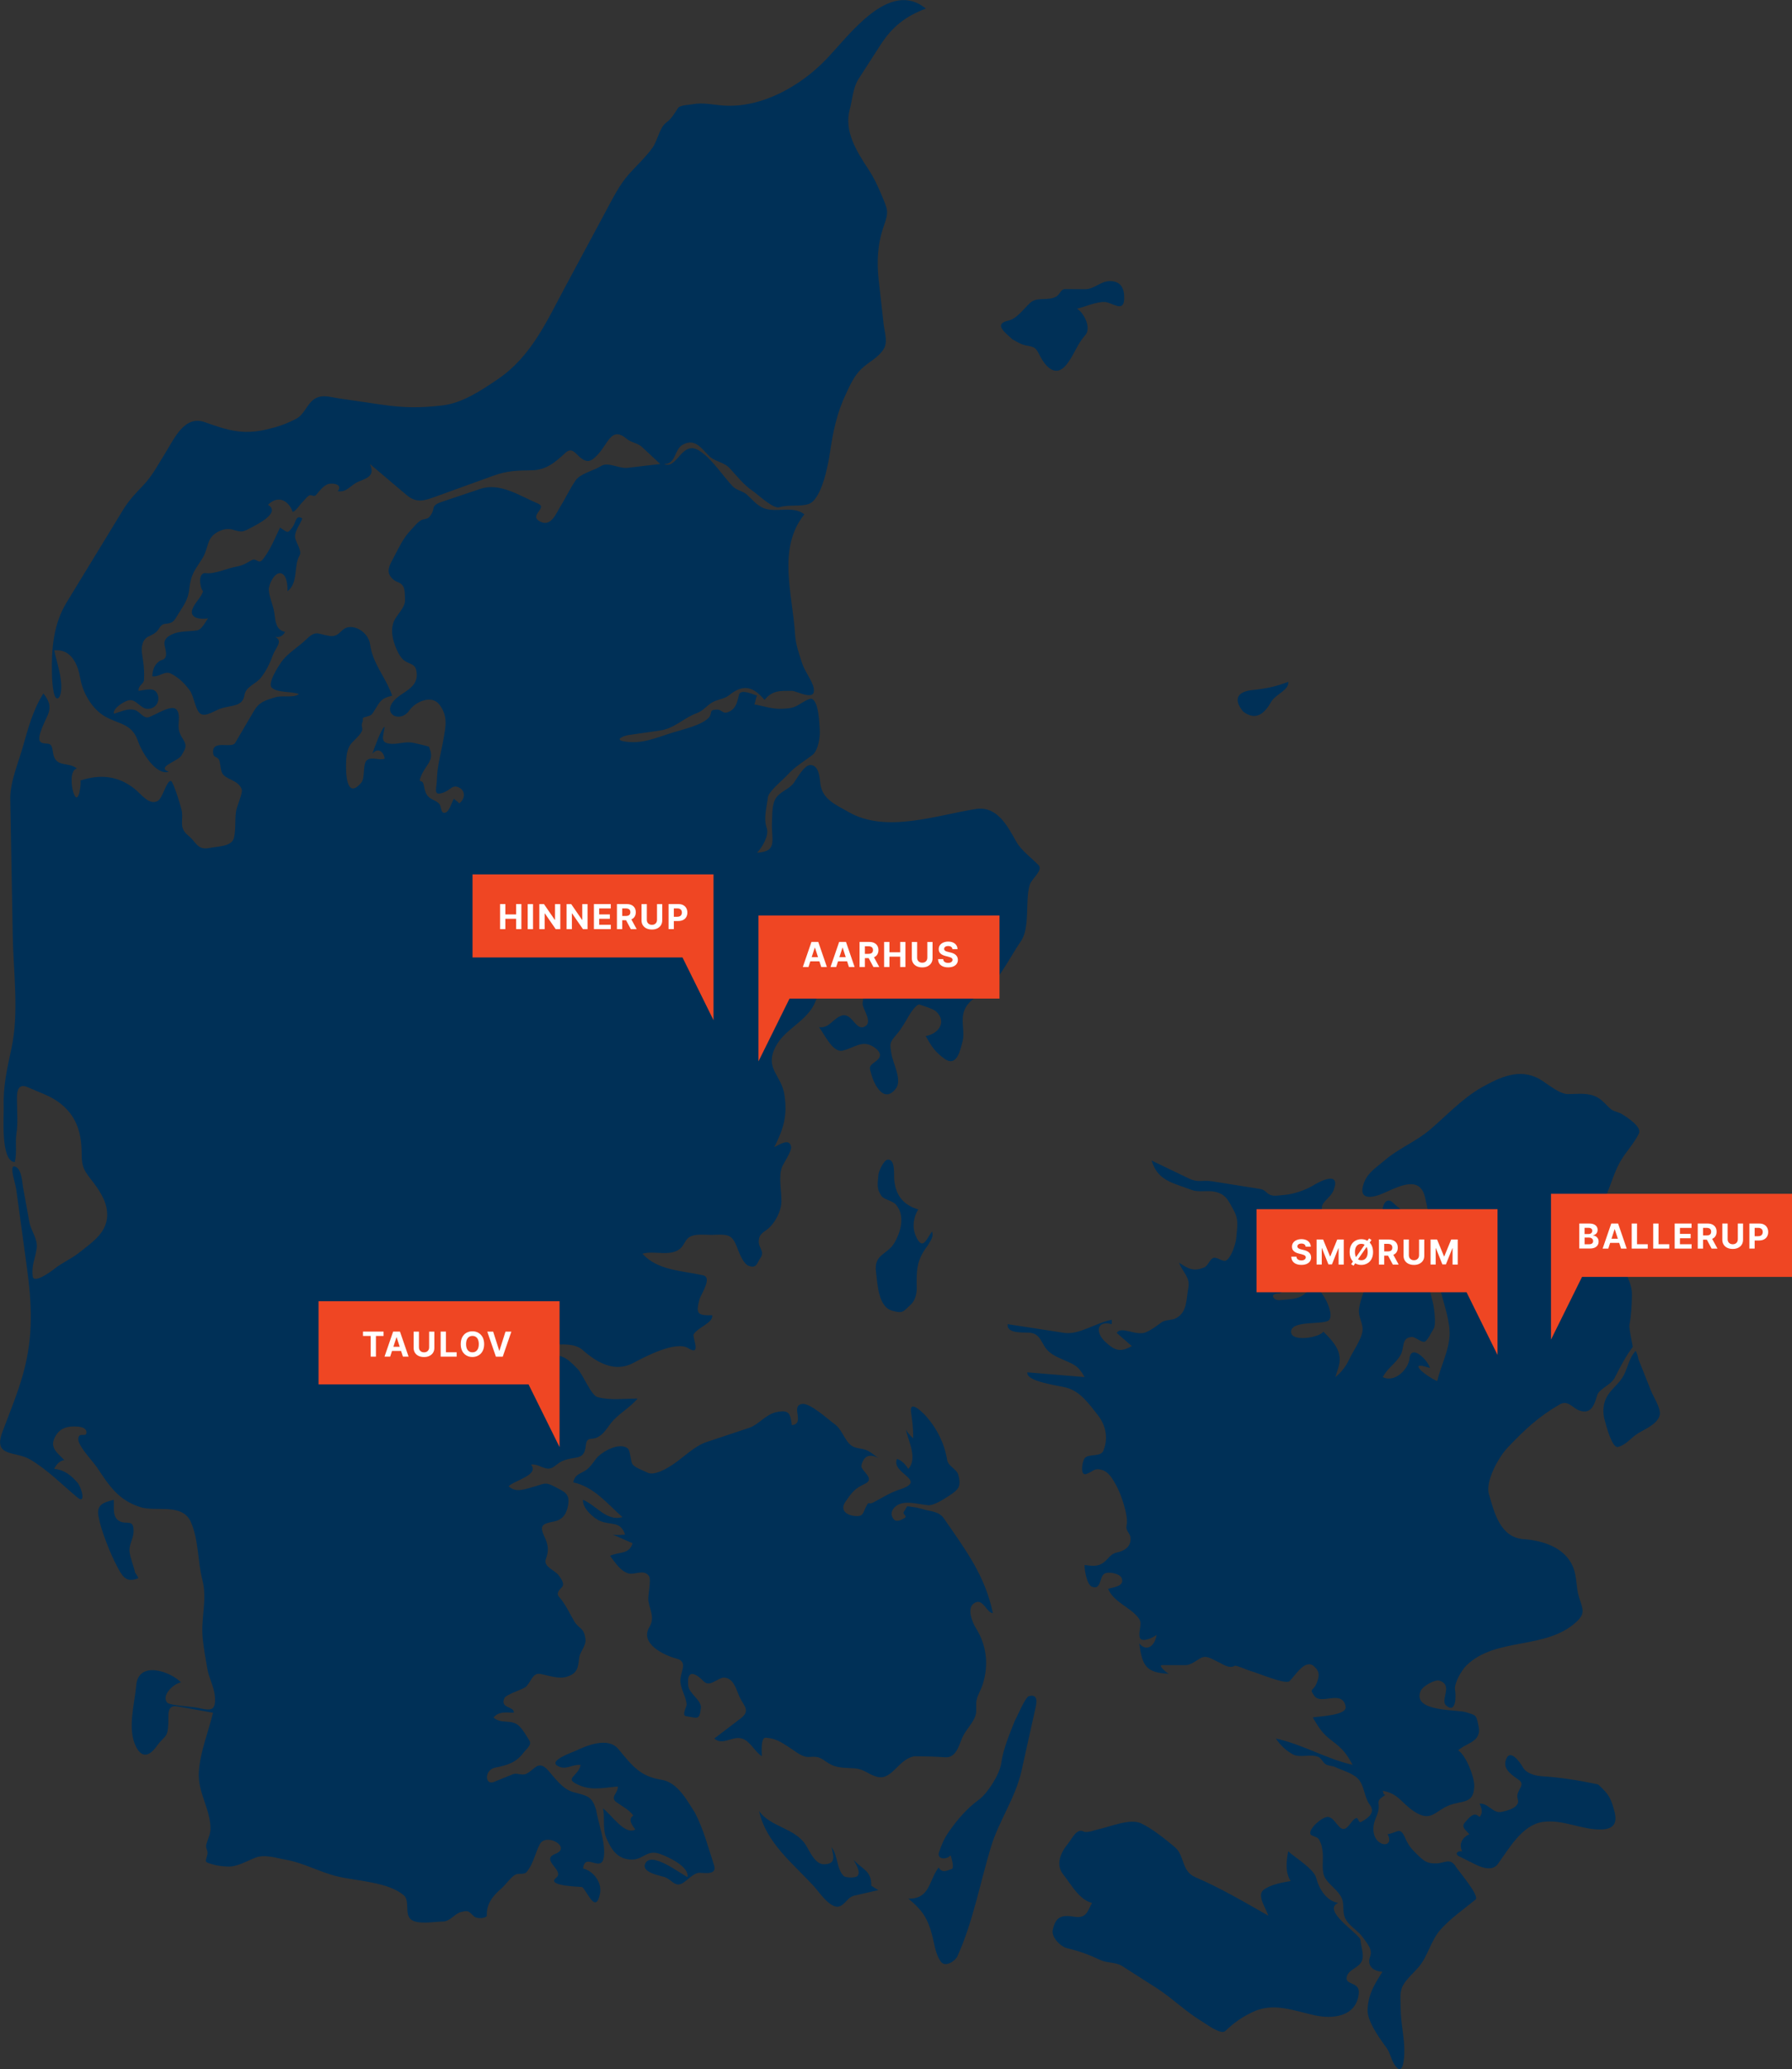 <?xml version="1.0" encoding="UTF-8"?>
<svg id="Layer_2" data-name="Layer 2" xmlns="http://www.w3.org/2000/svg" viewBox="0 0 459.15 530.09">
  <rect x="0" y="0" width="459.15" height="530.09" fill="#333333" stroke="none"/>
  <defs>
    <style>
      .cls-1 {
        fill: #ef4623;
      }

      .cls-2 {
        fill: #fff;
      }

      .cls-3 {
        fill: #003057;
        fill-rule: evenodd;
      }
    </style>
  </defs>
  <g id="Layer_1-2" data-name="Layer 1">
    <path class="cls-3" d="M348.58,496.86c-.96-1.93-9.89-7.46-5.71-9.38-3.03-.44-4.96-3.69-5.62-6.37-.57-2.3-5.4-5.21-7.18-6.83-.49,2.49-.83,5.38.64,7.62-2.12.31-5.49.99-7.04,2.33-1.66,1.43.75,4.73,1.32,6.54-6.19-3.51-12.3-7.12-18.75-9.88-3.61-1.55-2.64-5.56-5.26-7.72-2.49-2.06-5.66-4.67-8.57-6.04-2.89-1.37-7.99.88-11.01,1.51-.98.2-2.85,1.02-3.8.55-1.76-.88-2.87,1.82-4,3.18-1.82,2.2-3.2,5.29-1.19,7.81,1.99,2.49,4.05,6.47,7.38,7.32-1.24,2.44-1.54,4.02-4.64,3.52-3.27-.53-4.68.1-5.41,3.39-.41,1.87,2,4.28,3.64,4.67,3.16.76,5.65,1.67,8.58,3.05,1.71.8,3.97.51,5.54,1.52,2.91,1.86,5.82,3.72,8.72,5.58,4.21,2.69,7.61,6.17,11.96,8.76.81.48,4.62,3.38,5.76,2.32,2.41-2.24,4.15-3.5,7.11-4.9,5.28-2.49,10.43-.3,15.8.88,4.66,1.02,10.68.38,11.31-5.6.35-3.27-4.08-1.91-2.96-4.64.8-1.93,3.98-2.04,3.98-4.91,0-1.35-.5-2.89-.63-4.28h0ZM223.24,483.08c.06-3.86-2.16-4.04-4.5-6.59.44.99,1.85,2.95.99,4.07-.47.62-3.1.47-3.51.08-1.92-1.82-1.46-5.22-3.19-7.46.57,2.39,1.23,4.38-1.91,4.41-2.29.02-3.62-3.27-4.63-4.89-2.76-4.43-9.09-4.6-11.99-8.73,1.78,8.12,8.64,13.36,14.08,19.31,1.19,1.3,4.35,6.07,6.64,5.05,1.56-.7,1.96-2.31,3.71-2.71,2.05-.47,4.1-.94,6.15-1.41-.69-.29-1.2-.8-1.85-1.11h0ZM409.48,457.14c-4.95-1.04-9.5-1.79-14.54-2.11-1.64-.1-3.87-.74-4.7-2.21-.63-1.13-3.44-5.34-4.47-1.75-.66,2.31,1.85,3.81,3.4,4.92,1.94,1.39-1,2.72-.28,4.9.67,2.06-2.37,2.94-4.24,3.3-2.12.41-3.37-2.33-5.57-2.12.57,1.13.95,2.41,0,3.42-1.44-1.59-2.76.29-3.72,1.38-1.05,1.19.13,1.87,1.13,3.02-1.8.81-2.78,2.5-1.86,4.4-1.2-.24-1.98.67-.79,1.26,1.44.72,2.88,1.43,4.32,2.15,1.66.82,4.27,1.67,5.61-.16,2.78-3.79,6.19-10.02,11.47-10.78,5.3-.77,9.96,2.09,15.18,1.91,3.09-.11,4.02-1.7,3.24-4.6-.95-3.55-1.47-4.44-4.17-6.91h0ZM177.99,464.28c-2-3.11-4.4-7.68-8.46-8.32-5.65-.9-7.53-3.64-11.12-7.91-2.65-3.15-8.04-.89-11.02.52-.74.35-6.87,2.44-4.55,3.81,2.13,1.25,3.62-.42,5.92-.24-.57,3.13-4.85,3.43.03,5.36,3.03,1.2,6.12.47,9.49.16.23,1.56-2.12,2.77-.33,4.04,1.45,1.03,3.28,1.94,4.32,3.42-1.47.94-.34,2.45.51,3.57-2.73,1.55-6.22-3.96-8.31-5.42.6,1.95-.19,5.09.88,7.58,1.25,2.92,2.77,5.35,6.2,5.54,3.37.18,4.03-2.7,7.6-1.43,2.07.74,7.54,3.28,7,5.92-1.72-.8-9.55-6.96-10.89-3.3-.78,2.13,3.78,2.9,4.99,3.28,1.79.56,2.66,2.71,4.62,1.59,1.26-.72,2.88-2.71,4.38-2.67,1.51.04,4.52.57,3.7-1.95-1.5-4.58-2.71-9.29-4.95-13.56h0ZM260.08,440.67c-1.45,3.73-2.99,7.16-3.56,11.12-.4,2.78-3.47,7.63-5.71,9.26-3,2.18-5.59,5.17-7.7,8.23-1.23,1.78-1.82,3.18-2.51,5.24-.63,1.87,1.99,1.99,2.97.77.18.7,1.04,3.26.26,3.53-1.4.47-2.37,1.09-3.34-.4-2.56,3.42-2.19,8.11-7.75,7.98,3.75,3.1,5.04,5.15,6.21,9.83.55,2.2.79,4.49,2.13,6.33,1.09,1.5,3.65-.14,4.21-1.36,3.97-8.68,5.84-18.85,8.6-27.99,2.06-6.81,6.3-12.57,7.86-19.61,1.21-5.43,2.41-10.87,3.62-16.3.25-1.12.64-3.34-1.68-2.8-1.02.24-2.99,5.16-3.59,6.19h0ZM34.63,402.94c-.37-1.73-1.17-3.55-1.42-5.26-.28-1.96,1-3.43,1.02-5.34.05-3.37-1.81-1.65-3.61-2.64-1.9-1.05-1.34-3.4-1.48-5.47-2.36.63-4.45,1.09-3.92,4.08.43,2.48,1.19,4.56,2.08,6.92.88,2.34,1.82,4.42,3,6.63,1.41,2.65,2.5,3.51,5.17,2.43-.26-.42-.48-1.01-.84-1.35h0ZM234.63,449.94c2.54,0,5.01.06,7.54.25,2.76.21,3.52-2.98,4.33-4.91.89-2.12,2.82-3.77,3.47-5.9.36-1.18-.02-2.61.25-3.85.3-1.38,1.11-2.59,1.54-3.93,1.64-5.09,1.04-10.14-1.75-14.57-.83-1.32-2.28-4.8-.63-6.15,2.41-1.95,3.36,2.36,5.01,2.38-1.98-9.64-7-16.21-12.5-24.21-1.16-1.68-2.82-1.78-4.67-2.22-1.01-.24-2.08-.62-3.12-.73-2.29-.26-1.3-.62-2.53,1.22-.41.62,1.07,1.03.18,1.58-.73.45-2.04,1.16-2.75.31-1.48-1.79.26-3.67,2.14-4.09,1.99-.45,4.62.3,6.64.49,1.5.14,4.15-1.61,5.45-2.46,2.47-1.61,3.07-2.39,2.32-5.28-.41-1.57-2.6-2.16-2.88-3.9-.66-4.06-2.51-7.89-5.3-11.06-.74-.84-4.47-4.66-3.93-1.05.34,2.27.57,4.31.54,6.6-.74-.65-1.41-1.38-1.88-2.24.66,3.05,3.06,7.44.63,10.08-.73-1.1-1.6-2.14-2.91-2.55-1.62,3.82,8.16,5.44.65,7.85-2.37.76-4.56,2.19-6.76,3.33-1.31.68-.92-.71-1.89,1.22-.59,1.17-.64,2.18-1.97,2.25-2.25.11-4.98-1.15-3.22-3.69,1.86-2.68,2.41-3.37,5.04-4.62,2.77-1.31-1.26-3.38-.97-4.65.54-2.39,2.09-3.2,4.39-1.87-1.01-.71-2.04-1.68-3.2-2.11-1.2-.45-2.69-.35-3.72-1.11-1.88-1.38-2.35-4.16-4.42-5.59-1.42-.99-6.19-5.43-8.26-5.09-3.08.51.93,5-2.6,5.44-.39-2.98-.67-4.03-3.93-3.35-2.87.6-4.46,3.18-7.1,4.06-3.65,1.22-7.3,2.43-10.95,3.65-2.87.96-5.76,3.83-8.25,5.54-1.63,1.12-5.06,3.19-6.82,2.23-.98-.53-3.44-1.29-3.9-2.34-.35-.78-.49-3.3-1.05-3.78-2.16-1.86-6.85.88-8.15,2.56-.92,1.19-1.63,2.38-2.92,3.15-1.46.87-2.53.98-2.95,2.92,5.32,1.17,8.58,5.33,12.61,8.92-4.12,1.08-6.44-2.81-10.1-4.46-.24,2.06,2.66,4.75,4.45,5.47,2.81,1.13,5.11-.09,6.33,3.45-1.08.07-2.09.21-3.15,0,1.69.74,3.38,1.48,5.06,2.22-.82,2.93-3.51,2.15-5.76,3.23,1.3,1.68,2.45,3.66,4.5,4.44,1.64.63,4.08-1.15,5.42.67.78,1.06-.35,4.97-.08,6.54.44,2.55,1.67,4.19.22,6.63-2.54,4.31,4.01,7.29,6.93,8.03,2.88.73,1.31,3.01,1.06,5.05-.3,2.44,1.44,4.43,1.57,6.79.03.45-1.35,2.73-.13,2.93,3.06.5,3.4,1.05,3.78-2.13.23-1.86-3.02-3.69-3.23-5.61-.46-4.21,1.6-3.59,3.99-1.16,1.59,1.62,3.65-1.12,5.3-.98,2.62.22,3.12,3.72,4.15,5.55,1.09,1.94,2.36,3.09-.03,4.91-2.25,1.71-4.49,3.43-6.74,5.14,2.16,1.94,4.6-.74,7.05,0,2.22.67,3.22,3.32,5.13,4.53.01-.73-.41-4.87,1.04-4.74,2.65.23,3.78,1.08,6.06,2.53,1.63,1.03,3.21,2.59,5.24,2.4,2.95-.28,3.12.82,5.47,2.01,1.78.9,4.14.77,6.06.92,2.42.19,3.6,1.72,5.84,2.2,3.81.82,5.44-4.98,9.71-5.33h0ZM419.79,348.2c-.09-.73-.36-1.48-.68-2.13-1.64,1.69-1.96,3.98-2.95,6.02-1.08,2.22-2.92,3.34-4.22,5.35-1.22,1.89-1.39,4.33-.76,6.47.29,1,1.84,7.24,3.43,6.78,2.15-.62,3.21-2.33,5.12-3.51,1.73-1.07,5.04-2.37,5.54-4.72.34-1.64-1.68-4.73-2.25-6.16-1.07-2.7-2.15-5.4-3.22-8.1h0ZM237.75,319.01c.66-1.22,1.57-2.15,1.05-3.53-1.48,2.05-2.41,5.11-4.16,1.14-.96-2.18-.63-4.8.63-6.78-3.8-1.15-5.75-3.57-6.15-7.54-.13-1.25.36-5.44-1.68-5.21-1.05.12-2.31,3.04-2.37,3.84-.17,2.29-.55,3.5.73,5.39.73,1.08,2.83,1.2,3.77,2.3,2.45,2.87,1.2,7.13-.5,9.92-1.76,2.89-5.22,2.8-4.62,7.27.39,2.91.5,8.95,4.12,9.96,2.76.76,2.71.39,4.83-1.59,1.03-.96,1.51-2.73,1.49-4.13-.08-4.78-.08-7.21,2.86-11.03h0ZM373,478.14c-1.53-2.27-2.81-.84-4.89-.77-2.54.08-3.24-.59-5.09-2.37-1.58-1.53-2.17-2.33-3.08-4.36-1.26-2.79-1.98-1.09-4.4-.75,2.04,3.92-4.11,3.42-3.62-1.96.2-2.21,1.61-3.3,1.3-5.78-.16-1.24.67-1.54,1.69-2.29-.84-.58-.19-.23-.63-1.1,4.15.76,4.76,3.18,8.16,5.37,4.26,2.74,5.16-.15,8.85-1.63,3.31-1.32,6.29-.23,6.45-4.87.08-2.33-2.13-8.02-4.12-9.2,1.32-1.35,3.98-1.9,4.92-3.55.7-1.23.4-2.19.13-3.47-.47-2.25-.8-2.02-3.01-2.76-2.26-.76-13.9,0-11.67-5.44.51-1.25,3.68-3.02,4.82-2.66,3.65,1.16.08,4.94,1.74,6.38,2.62,2.26,2.52-2.7,2.27-3.96-.34-1.71,1.73-5.17,2.93-6.33,7.58-7.35,20.26-3.86,28.16-11.15,2.45-2.26,1.56-3.37.65-6.38-.76-2.5-.49-4.97-1.42-7.43-2.02-5.3-7.91-7.03-12.8-7.38-5.98-.43-7.51-6.93-8.84-11.51-.97-3.35,2.48-9.54,4.89-12.05,4.34-4.53,7.78-7.79,13.22-10.94,2.15-1.25,3.31.93,5.06,1.55,3.07,1.09,3.85-1.52,4.58-3.96.46-1.55,3.52-2.59,4.45-4.39,1.44-2.79,2.75-5.41,4.63-7.91.11-.14-1.02-4.63-.82-5.73.45-2.45.58-5.05.63-7.54.05-2.49-.96-4.13-1.95-6.62-.94-2.39-.94-4.87-1.6-7.3-.68-2.51-1.89-4.48-3.35-6.61-1.77-2.57-.07-3.99.93-6.6.95-2.46,1.78-5.11,3.14-7.39,1.43-2.41,3.38-4.37,4.61-6.91.81-1.67-2.88-4.07-4.37-4.99-.89-.54-2.15-.65-2.93-1.35-1.05-.95-2.1-2.26-3.35-2.93-2.35-1.28-4.89-.83-7.54-.83-2.25,0-5.29-2.71-7.2-3.81-5.17-2.97-10.31-.47-14.89,2.1-4.87,2.74-8.98,7.18-13.21,10.8-3.58,3.06-8.11,4.82-11.62,7.86-2.03,1.75-4.3,3.1-5.27,5.62-1.2,3.11-.14,4.41,3.29,3.43,3.49-.99,10.64-6.22,12.25.29,1.98,7.94,2.24,15.66,3.95,23.59.81,3.78,2.66,8.37,2.36,12.26-.31,3.99-2.23,7.49-3.15,11.39-2.73-1.15-8.22-5.53-1.86-3.36-.47-1.93-4.8-6.35-5.23-2.44-.31,2.81-3.77,6.29-6.86,4.78,1.19-2.26,3.15-3.39,4.45-5.46,1.25-1.98.17-4.62,2.96-4.83.95-.07,2.47,1.49,3.35,1.2.72-.24,1.82-2.63,2.27-3.29.73-1.06.12-5.43-.19-6.74-1.17-4.91-2.64-9.07-4.66-13.59-1.03-2.3-.06-4.48-.02-6.84.01-.75-4.61-4.17-5.37-4.98-2.08-2.21-3.38,1.25-2.57,3.07,1.1,2.45,2.11,4.85,3.01,7.38.75,2.11.9,4.97-.72,6.91-1.51,1.81-4.43,1.36-6.12,3.15-1.19,1.25-2.14,4.57-2.44,6.3-.39,2.29,1.09,3.83.86,5.89-.24,2.15-2.46,5.22-3.38,7.22-.86,1.88-1.97,3.25-3.56,4.61.69-2.5,1.57-3.87.81-6.39-.57-1.9-2.49-3.89-3.9-5.26-.96,1.52-8.29,2.76-8.27.03.02-3.14,8.67-1.61,9.79-3.06,1.32-1.72-1.81-7.82-3.49-8.04-1.46-.19-2.65,1.53-3.86,2.09-1.64.76-3.52.71-5.3.9-1.71.19-2.71-1.69-.46-1.73,1.81-.03,1.98-2.6,3.23-3.36,2.55-1.53,7.02,2.34,6.99-3.26-.02-2.94-3.37-7.37-4.74-9.77-2.2-3.88-.88-4.87,3.44-5.12-2.04,4.34,3.58,2.59,2.88,1.47-2.03-3.25,1.5-3.78,2.49-6.58,1.67-4.69-3.35-2.24-5.28-1.04-1.92,1.19-5.26,2.32-7.5,2.45-1.75.1-3.13.62-4.42-.6-.94-.89-1.3-.88-2.59-1.08-3.81-.61-7.62-1.21-11.43-1.82-2.47-.39-3.52.44-5.95-.73-3.17-1.53-6.34-3.06-9.52-4.58,1.52,5.2,5.46,5.7,10.24,7.52,1.83.7,4.17.02,6.08.49,2.83.7,3.33,2.28,4.67,4.67,1.39,2.47.92,4.18.7,7.05-.11,1.52-1.3,5.23-2.67,5.89-.78.38-2.34-.98-3.18-.69-.95.32-1.36,1.99-2.35,2.42-2.72,1.17-4.1.39-6.47-1.19.84,2.36,2.91,3.71,2.38,6.41-.57,2.91-.2,6.15-3.09,7.78-1.14.64-2.74.35-3.79,1.1-1.32.95-2.53,1.93-4.04,2.55-2.5,1.03-6.32-1.74-7.43.16,1.29,1.12,2.57,2.24,3.86,3.36-2.95,1.7-4.39,1.16-6.85-1.14-2.45-2.29-2.24-5.5,1.72-4.47v-1.11c-3.74.61-8.41,3.92-12.13,3.35-4.85-.75-9.7-1.49-14.55-2.24-.31,2.49,4.01,2.07,5.58,2.19,2.31.17,2.8,1.75,3.85,3.47,1.15,1.89,3,2.66,4.98,3.52,2.98,1.3,3.72,1.58,5.31,4.38-4.89-.41-9.77-.81-14.66-1.22-.48,2.37,8.02,3.39,10.03,3.93,3.58.97,5.85,4.29,7.99,6.99,2.13,2.69,2.74,6.02,1.45,9.16-.69,1.67-3.66.71-4.74,1.86-.72.77-1.28,4.6.27,4.13,1.78-.53,2-1.68,4.1-1.07,1.8.52,2.76,2.38,3.61,3.87,1.18,2.05,3.24,7.8,2.72,10.25-.39,1.85,1.28,1.96.97,4.07-.27,1.82-1.8,2.59-3.42,2.95-1.84.4-2.22,1.76-3.57,2.67-1.58,1.06-2.87.75-4.75.56-.08,1.21.6,5.06,1.88,5.55,2.44.93,1.85-2.47,3.18-3.32,1.02-.65,3.98-.06,4.44,1.11.84,2.17-2.21,2.31-3.47,2.77,1.5,3.55,5.97,4.77,7.94,7.68.9,1.33-.32,3.33.19,4.84.45,1.32,3.55-.04,4.27-.76-.28,2.45-2.29,4.67-4.44,2.22.78,5.6,1.68,7.54,7.6,7.76-.45-.13-2.93-2.21-1.72-2.21h6.04c1.26,0,2.74-1.19,3.76-1.77,1.53-.87,2.8.16,4.23.8,1.57.7,3.01,1.97,4.59,1.14.38-.2,3.37,1.17,4.11,1.36,1.55.39,8.84,3.5,9.87,2.59,1.41-1.25,4-5.94,6.36-3.78,1.55,1.43,1.31,2.61.55,4.45-.79,1.92-1.97,1.11-.47,3.14,1.73,2.34,7.15-1.77,7.97,2.68.42,2.3-6.74,2.47-8.42,2.79,1.54,2.63,2.47,4.14,4.88,5.94,2.71,2.03,3.7,3.22,5.33,6.2-6.89-1.56-12.75-5.24-19.66-6.73,1.2,1.76,2.49,3.01,4.34,4.04,1.83,1.01,4.59-.19,6.52.66.84.37,1.12,1.35,1.86,1.86.72.49,1.75.38,2.55.77,1.98.94,4.99,1.66,6.23,3.53,1.22,1.83,1.24,4.35,2.55,6.07,1.52,2-.28,3.36-2.14,4.4-.84.47-.71-1.17-1.36-.94-.96.34-1.66,2-2.6,2.58-1.79,1.1-2.73-2.84-4.65-2.89-1.41-.04-4.93,2.97-4.45,4.4.17.51,1.77.65,2.15,1.3.68,1.18.86,2.08,1,3.45.21,1.97-.44,4.83.67,6.58,1.21,1.92,3.27,2.99,4.23,5.13.67,1.5.08,3.4.84,5.06.9,1.94,3.25,3.14,4.49,4.87,1.27,1.78,2.59,3.14,1.91,5.01-.87,2.37.82,3.72,3.17,3.86-2.13,3.37-3.62,5.69-3.81,9.7-.14,3,3.15,7.47,4.86,9.8,1.03,1.4,1.12,3.18,2.36,4.75,2.02,2.57,2.16-2.7,2.18-3.28.14-3.94-.95-7.77-.93-11.69.01-2.09-.39-4.17.71-5.98,1.01-1.67,2.69-3.07,3.98-4.6,2.25-2.69,3.09-6.73,5.45-9.41,2.61-2.96,5.98-5.27,9.03-7.77,1.16-.95-4.27-7.25-5.1-8.51h0ZM318.48,182.26c3.32,2.55,5.53.52,7.24-2.48,1.08-1.89,4.67-3.05,4.36-5.11-3.29,1.28-5.8,1.75-9.32,2.13-3.54.38-4.91,2.22-2.27,5.45h0ZM41.3,169.12c-1.65.82-2.18,2.37-2.29,4.11,1.71.34,3.19-1.48,4.77-.67,2.09,1.08,3.53,2.5,4.91,4.41.98,1.36,1.4,5.13,2.73,5.91,1.43.84,3.77-1,5.45-1.47,2.79-.77,5.31-.44,5.79-3.4.35-2.17,2.92-2.76,4.2-4.41,1.43-1.84,2.32-3.73,3.11-5.91.59-1.64,2.73-3.55.47-4.54,1.1.25,2.11-.24,2.59-1.28-2.38-.46-2.47-2.84-2.73-4.79-.26-1.94-1.36-4.18-1.43-6.03-.05-1.21,1.33-4.27,2.88-4.21,1.8.08,2,3.49,1.91,4.62,2.86-2.18,1.5-6.45,3.11-9.18.64-1.08-.88-3.3-1.12-4.34-.39-1.68,1.28-3.55,1.8-5.12-1.65-1.11-1.66,1.04-2.42,2.1-1.38,1.94-1.31,1.5-3.28.23-1.33,2.78-2.45,5.63-4.34,8.07-1.23,1.6-1.62-.45-2.96.31-1.37.78-2.33,1.37-3.85,1.62-2.14.36-5.69,1.98-7.76,1.68-2.41-.35-1.51,4.12-.8,4.63-.6,1.79-2.22,2.99-2.78,4.71-.72,2.22,2.21,2.59,4.05,2.25-.76.98-1.61,2.91-2.89,3.09-1.82.26-4.32.15-6.01.85-1.6.66-2.53,1.54-2.23,3,.29,1.43,1,3.42-.9,3.77h0ZM259.45,86.96c1.13.6,2.16,1.29,3.43,1.53,2.47.47,2.46.52,3.63,2.77,1.43,2.73,3.98,5.54,6.7,2.21,1.91-2.34,2.72-5.22,4.85-7.6,1.65-1.85-.34-5.77-2.11-6.78,2.12-.51,4.96-1.82,7.12-1.72,1.91.09,4.81,2.81,4.97-.72.12-2.72-.84-4.7-3.76-4.63-2.38.06-3.91,2.09-6.29,2.07-1.68-.01-3.35-.02-5.03-.03-1.2,0-1.3,1.26-2.24,1.85-2.11,1.33-4.9,0-6.73,1.64-1.7,1.54-3.42,4.11-5.67,4.6-3.84.84-.79,3.05,1.13,4.82h0ZM152.65,463.42c-1.01-3.38-2.46-3.41-5.73-4.3-2.81-.77-4.63-3.52-6.51-5.61-2.57-2.85-3.46,0-5.65.94-1.05.46-2.32-.33-3.32.07-1.63.66-3.27,1.32-4.9,1.99-2.31.94-2.54-3.09.38-3.68,3.04-.62,5.23-1.21,7.19-3.78.8-1.06,2.26-2.01,1.49-3.23-.77-1.22-1.46-2.46-2.45-3.51-1.96-2.09-4.71-.45-6.69-2.32,1.37-1.62,3.25-1.28,5.16-1.22.29-1.68-3.61-1.03-2.38-3.73.42-.93,4.25-2.1,5.29-2.76,1.4-.89,1.77-3.84,3.9-3.45,2.14.4,4.77,1.42,6.92.69,2.55-.86,2.77-2.22,3.04-4.73.2-1.81,1.89-3.08,1.6-5.05-.43-2.93-1.68-2.37-2.89-4.45-1.21-2.08-2.25-4.39-3.85-6.19-.82-.93.04-1.78.69-2.45.86-.86-.2-2.27-.76-3.04-1.03-1.41-4.07-2.23-3.31-4.24.85-2.23.57-3.69-.41-5.78-1.36-2.9-.36-3.24,2.5-3.81,2.24-.45,3.21-1.98,3.6-4.17.55-3.15-1.15-3.49-3.65-4.85-2.3-1.24-2.72-.52-5.09.1-2.21.58-4.59,1.7-6.5-.1,1.37-1.48,8-2.87,5.72-5.57,1.49-.18,2.47.66,3.86.98,1.74.4,2.56-1.09,3.96-1.77,3.4-1.63,5.82.09,6.24-4.09.25-2.43,1.43-1.26,3.07-2.14,1.49-.79,2.32-2.23,3.32-3.53,1.9-2.46,4.86-3.91,6.86-6.35-3.33,0-7.03.52-10.26-.38-1.67-.46-3.68-5.76-5.15-7.27-3.18-3.28-4.01-3.56-8.61-3.63-2.43-.03-4.88-.53-3.3-3.31,4.05,2,9.98-.74,13.28,2.17,3.74,3.29,8.26,5.83,13,3.27,3.21-1.73,10.92-5.69,14-3.77,3.57,2.23,1-2.83,1.42-3.54,1.09-1.83,5.07-2.95,4.75-4.89-3.75.12-4.25-.37-3.26-4.07.33-1.22,3.4-5.61.92-6.16-5.55-1.23-11.67-1.23-15.54-5.53,2.98-.88,7.04.8,9.58-1.23,1.44-1.16,1.21-2.69,3.17-3.36,1.51-.52,3.88-.18,5.48-.25,4.53-.21,4.89.2,6.46,4.32.39,1.02,1.4,3.21,2.52,3.62,2.06.76,2.09-.64,3.01-1.99,1.22-1.78-.48-2.51-.42-4.27.04-1.11.34-1.82,1.76-2.76,2.04-1.35,3.96-4.58,4.05-7.39.08-2.65-.86-6.62.23-9.06.48-1.07,2.45-3.93,2.25-5.04-.42-2.31-3-.53-4.31.12,2.41-4.75,3.4-8.06,2.62-13.38-.75-5.11-5.13-6.66-2.34-12.25,2.16-4.33,7.04-6.13,9.54-10.23,1.13-1.85,1.51-4.19,2.83-5.92.71-.94,2.08-.39,2.58-1.74.39-1.07.61-2.13.73-3.26,1.26,1.96,2.96-.22,4.7.63,1.89.92,1.97,3.14,4.74,2.79-1,2.04-2.64,4.26-2.77,6.55-.08,1.4,2.99,5.06.27,6.02-2.19.77-3.02-3.92-5.8-2.86-2.17.82-2.98,3.21-5.62,2.91,1.33,1.7,3.46,6.5,5.93,6.02,3-.59,5.25-3.13,8.44-.7,1.69,1.29,1.54,2.41.21,3.38-1.89,1.38-1.75,1.39-1.15,3.5.72,2.51,3.17,7.46,6.24,3.54,1.7-2.17-.72-6.41-1.13-8.9-.46-2.77-.48-2.86,1.33-4.99,1.28-1.5,2.16-3.1,3.15-4.81.42-.73,2.01-3.1,2.77-2.83.98.35,3.51,1.1,4.2,1.75,2.89,2.73.56,5.77-2.66,6.31,1.48,2.65,2.33,3.99,4.75,5.78,3.27,2.41,4.15-2.38,4.68-4.41.6-2.3-.32-4.73.2-7.07.63-2.81,2.87-4.07,5.09-5.6,4.07-2.81,6.8-8.88,9.62-12.92,2.5-3.57,1.05-10.36,2.31-14.53.47-1.57,3.55-3.73,2.24-5.06-1.83-1.86-4.41-3.73-5.7-6.01-2.22-3.93-4.86-9.22-10.4-8.34-10.11,1.6-22.98,6.25-32.5.8-3.19-1.83-6.71-3.23-7.26-7.1-.2-1.45-.28-4.99-2.62-4.97-1.61.02-3.51,3.64-4.23,4.6-1.14,1.53-3.24,2.13-4.38,3.61-1.27,1.65-1.06,4.21-1.18,6.13-.3,4.63,1.72,7.83-3.85,8.12,1.27-1.26,3.17-4.44,2.5-6.3-.9-2.46-.01-5.31.3-7.91.19-1.55,3.97-4.54,5.13-5.85,1.71-1.94,4.21-3.39,6.26-4.97,1.5-1.15,2.04-4.69,1.89-6.54-.12-1.44-.21-7.12-2.05-7.85-.6-.24-2.51,1.02-3.1,1.38-1.65,1.02-2.5,1.05-4.47,1.17-2.37.14-4.82-.69-7.15-1.14.34-.68.32-1.54.71-2.21-.83-.27-4.19-1.86-4.61-.29-.43,1.58-.64,3.25-2.16,4.16-2.12,1.27-1.96-.4-3.67-.31-2.11.11-.81.87-1.99,2.11-1.81,1.91-6.68,2.99-9.18,3.77-4.5,1.39-7.97,3.08-12.59,2.24-2.43-.44.16-1.45,1.19-1.59,2.71-.39,5.42-.78,8.13-1.17,3.8-.55,5.96-3.19,9.53-4.49,1.63-.59,2.59-2.1,4.11-2.86,1.41-.7,2.88-.73,4.13-1.74,3.62-2.91,6.09-2.16,9.02,1.23,2.09-2.51,4.01-2.3,7.07-2.3,1.21,0,6.26,2.97,5.51-.79-.36-1.81-2.31-4.26-2.94-6.25-.76-2.37-1.66-4.82-1.81-7.34-.62-10.39-4.65-22.06,2.36-30.84-2.78-2.31-7.03-.37-10.25-1.53-1.79-.65-3.04-2.22-4.43-3.5-1.07-.98-2.69-1.11-3.71-2.19-2.57-2.73-5.43-7.25-8.64-9.16-4.44-2.65-5.52,4.98-8.9,3.49,3.04.07,2.62-3.74,4.72-4.92,3.08-1.74,4.67.66,6.8,2.85,1.43,1.47,3.78,1.5,5.31,3.16,1.86,2.02,3.54,4.22,5.82,5.76,1.32.89,5.3,4.68,6.85,4.22,2.49-.75,5.12-.09,7.49-.82,3.4-1.05,5.08-10.24,5.49-13.05.81-5.52,1.77-10.24,4.17-15.3,1.08-2.27,2.03-4.45,3.87-6.24,1.99-1.93,4.29-2.78,5.78-5.18,1.09-1.76.17-4.36-.05-6.35-.41-3.69-.83-7.39-1.24-11.08-.56-5.02-.32-9.53,1.35-14.22,1.27-3.56.93-3.99-.55-7.55-1.07-2.58-2.07-4.69-3.6-7.01-2.98-4.53-6.11-9.61-4.64-15.09.62-2.3.87-5.67,2.17-7.69,1.87-2.91,3.74-5.82,5.62-8.73,3.09-4.8,6.42-7.43,11.71-9.44-9.35-7.67-19.68,6.91-25.54,13-6.6,6.87-16.59,12.56-26.42,11.83-2.49-.18-5.3-.82-7.76-.33-.88.18-3.25.19-3.77.97-.91,1.35-1.62,2.72-2.95,3.67-1.78,1.27-2.28,4.63-3.54,6.42-1.71,2.44-4.09,4.6-6.08,6.83-2.45,2.75-4.18,6.26-5.92,9.5-3.47,6.46-6.95,12.93-10.42,19.39-4.75,8.84-8.71,17.86-17.28,23.67-4.15,2.81-8.99,6.09-14.11,6.7-5.84.7-9.91.65-15.7-.19-3.68-.54-7.36-1.08-11.05-1.62-2.18-.32-4.06-1.06-6.03.12-1.88,1.13-2.72,4.06-4.68,5.08-2.69,1.4-4.76,2.11-7.71,2.79-6.12,1.41-9.93.21-15.8-1.88-5.23-1.86-7.83,4.28-10.08,7.86-1.78,2.84-3.34,5.87-5.66,8.3-2,2.09-3.69,3.85-5.18,6.29-4.83,7.91-9.65,15.83-14.48,23.74-3.37,5.52-3.9,11.88-3.75,18.19.04,1.65.11,3.1.43,4.71.52,2.62,1.71,1.92,1.92-.39.3-3.24-1.11-7.12-1.77-10.24,4.49-.47,6.11,3.84,6.68,7.19.64,3.77,3.13,8.03,6.58,9.88,3.73,2,6.7,1.71,8.27,6.35.88,2.59,4.52,8.68,7.81,7.69-3.32-1.24,2.46-2.73,3.27-4.19.92-1.66,1.55-2.31.46-4.06-1.1-1.75-1.33-2.51-1.16-4.56.49-6.01-3.75-2.87-7.44-1.26-1.56.68-2.41-1.3-3.77-1.74-1.77-.57-3.65.44-5.41.94-.32-1.3,2.32-3.02,3.59-3.4,2.08-.62,3.08,2.09,5.02,2.14,2.05.05,3.23-1.83,2.63-3.58-.75-2.18-2.98-1.22-4.91-1.03-.15-1.45,1.35-1.7,1.4-2.88.07-1.69,0-3.11-.24-4.79-.23-1.6-.61-2.91-.12-4.45.63-1.98,2.02-1.75,3.4-2.89.98-.81.98-2.02,2.45-2.16,2.23-.2,2.25-.92,3.48-2.84,1.37-2.14,2.34-3.52,2.62-6.07.43-3.92,1.35-4.67,3.31-7.79,1.84-2.93.9-5.44,4.4-7.05,1.08-.5,2.26-.71,3.38-.38,2.38.71,2.55.67,4.75-.5,1.84-.98,7.62-3.88,4.32-5.86,2.66-2.65,5.35-1.01,6.35,1.85,1.13-.58,1.6-1.67,2.5-2.56.52-.52,1.08-1.3,1.7-1.68.54-.33,1.24.49,1.75-.11.85-.98,1.97-2.56,3.29-2.86,1.29-.29,3.61.24,2.28,1.88,2.4.37,3.29-1.62,5.25-2.42,2.45-1.01,4.34-1.54,2.99-4.56,3.13,2.65,6.27,5.3,9.4,7.95,2.55,2.16,4.54,1.46,7.4.43,4.98-1.8,9.96-3.6,14.93-5.4,3.46-1.25,5.96-1.3,9.73-1.36,3.72-.06,6.01-2.03,8.63-4.47,1.73-1.61,2.67.31,3.9,1.27,1.8,1.4,2.76.91,4.34-.75,2.74-2.88,3.54-7.45,7.49-4.1,1.17.99,2.77,1.02,3.94,2.11,1.55,1.44,3.09,2.88,4.64,4.33-2.79.33-5.58.66-8.37.98-2.23.26-5-1.61-6.78-.47-1.93,1.23-5.27,1.89-6.51,3.66-1.46,2.08-2.49,4.39-3.83,6.55-1.26,2.02-2.46,5.47-5.29,4.02-3.08-1.58,2.1-3.5-.58-4.62-4.62-1.93-9.67-5.46-14.76-3.74-3.26,1.1-6.52,2.2-9.78,3.29-3.41,1.15-1.27,1.72-3.38,4-.46.5-1.44.39-2.07.77-1.01.61-1.81,1.73-2.63,2.58-1.78,1.84-2.9,4.2-4.07,6.45-1.25,2.42-2.57,4.16-.36,6.11.94.83,1.79.6,2.5,1.69.56.87.47,2.61.51,3.6.08,1.9-2.11,3.74-2.81,5.35-.88,2.04-.5,4.23.31,6.39.42,1.13,1.06,2.55,1.94,3.41,1.35,1.32,3.06.95,3.45,2.83.97,4.61-3.71,5.4-5.78,7.83-2.91,3.41,1.63,5.8,4,2.44,1.6-2.28,5.71-4.03,7.65-1.55,2.31,2.97,1.67,5.62,1.09,8.96-.65,3.77-1.59,6.6-1.69,10.49-.06,2.29-1.08,4.22,1.86,3.08,1.7-.66,2.18-2.1,3.92-1.17,1.6.85,1.48,2.91-.06,4.02-.3-.49-1.02-.74-1.32-1.23-.71,1.03-1.35,4.16-2.81,3.57-.46-.19-.59-1.57-.8-1.97-.42-.77-1.54-1.14-2.28-1.58-1.53-.9-1.54-2.25-1.94-3.74-.36-1.36-1.41-.02-.69-1.88.4-1.03.87-1.75,1.49-2.67,1.31-1.92,1.49-2.84.62-5.01-.05-.12-3.93-1.02-4.41-1.08-1.84-.25-3.29.39-5.08.33-3.27-.11-2.22-1.85-1.86-4.36-.74.09-2.75,5.62-3.17,6.91,1.38-1.72,2.91-.61,3.17,1.24-1.43.55-3.31-.58-4.53.37-1.21.93-.39,4.5-1.47,5.78-3.82,4.53-4.03-2.45-3.88-5.51.09-1.79.32-3.53,1.61-4.86.73-.75,1.55-1.47,2.14-2.34.9-1.33-.09-1.51.37-2.64.51-1.27-.49-1.12,1.18-1.58,1.31-.36,1.31-.53,2.04-1.71,1.54-2.47,1.68-2.95,4.45-3.64-1.69-4.88-4.95-8.02-5.67-13.2-.31-2.23-2.49-4.27-4.81-4.38-2.78-.14-2.69,2.67-5.52,2.28-2.99-.41-3.46-1.64-5.99.86-1.8,1.77-4.58,3.45-6.09,5.39-.81,1.03-3.94,5.81-2.79,6.96,1.42,1.42,4.91.89,6.98,1.67-1.39,1.1-4.19.24-6.07.83-2.62.82-4.09,1.17-5.48,3.54-1.59,2.71-3.19,5.43-4.78,8.14-.89,1.51-5.6-.78-5.67,2.18-.04,1.94,1.27,1.06,1.66,2.51.26.96.22,2.12.65,3,.88,1.8,4.22,1.72,5.06,4.29.26.81-1.29,4.34-1.47,5.47-.37,2.3,0,4.62-.55,6.9-.55,2.26-4.33,2.16-6.14,2.55-3.24.7-3.43-1.42-5.58-3.17-2.38-1.93-1.3-3.56-1.6-6.07-.1-.89-2.22-7.79-2.8-7.9-1.17-.23-2.1,4.49-3.47,5.15-2.24,1.08-4.08-1.72-5.88-3.15-4.12-3.28-8.71-3.83-13.92-2.1.4-.13-.35,7.07-1.72,3.14-.55-1.59-1.01-5.75.85-6.24-2.13-1.74-5.03-.26-5.95-3.33-.22-.74-.21-2.22-.81-2.76-.58-.53-1.86-.02-2.59-.76-1.1-1.11,1.53-5.82,1.97-6.99.85-2.23.19-3.61-1.19-5.38-2.74,4.35-3.94,9.09-5.35,13.99-1.15,4-3.21,8.83-3.13,13.08.21,11.73.42,23.46.64,35.18.17,9.27,1.64,19.59-.35,28.75-1.09,5.04-2.15,9.66-1.97,14.83.08,2.15-.88,14.07,2.83,14.22.61-2.17.07-4.97.43-7.31.38-2.49.18-5.15.15-7.66-.03-2.04-.36-5.64,2.89-4.15,2.51,1.15,5.41,2.06,7.65,3.68,4.55,3.27,6.02,7.69,6.02,13.25,0,3.73.73,4.47,3.04,7.47,1.28,1.66,2.84,4.13,3.28,6.2,1.23,5.88-2.88,8.51-7.16,11.88-1.81,1.42-4.19,2.43-6.11,3.97-.9.72-5.31,3.93-5.58,1.97-.38-2.78.64-4.54,1.01-7.19.34-2.43-1.46-4.43-1.87-6.71-.55-3.01-1.09-6.02-1.64-9.02-.25-1.38-.32-4.2-1.7-5.06-2.17-1.34-.27,3.96-.05,5.54.9,6.57,1.8,13.15,2.7,19.72,1.33,9.72,1.76,17.94-.88,27.54-1.41,5.13-3.49,10.06-5.35,15.04-2.44,6.53,3.31,4.78,7.15,7.05,4.38,2.59,8.16,6.44,12.06,9.7,2.34,1.95,1.02-2.63.09-3.71-1.66-1.92-3.42-3.38-6.04-3.61.57-1.06,1.35-2.08,2.6-2.24-1.7-1.82-3.7-3.06-2.51-5.65,1.19-2.59,3.34-3.16,6.02-2.93,1.12.1,2.41.5,2.13,1.78-.2.9-2.1-.49-2.04,1.52.05,1.81,3.74,5.6,4.74,7.09,3.22,4.82,5.52,8.47,11.23,10.26,3.96,1.24,10.75-1.17,12.9,3.87,2.03,4.76,1.65,9.83,2.92,14.77,1.31,5.1-.45,9.72.08,14.99.27,2.61.74,5.18,1.19,7.77.41,2.4,1.77,4.73,1.94,7.12.26,3.58-.91,3.7-4.21,2.91-1.43-.35-7.47-.61-8.07-1.42-1.46-1.98,1.86-4.89,3.59-5.13-2.73-2.84-10.94-5.68-11.48.8-.41,4.85-2.38,11.2.02,15.8,1.59,3.03,3.57,2.08,5.22-.25,1.95-2.76,2.84-1.9,2.99-5.75.09-2.36-.49-4.96,2.48-4.43,2.99.53,5.98,1.07,8.97,1.6-1.22,5.06-3.28,9.94-3.63,15.16-.36,5.31,3.11,9.66,2.98,14.79-.03,1.18-.74,2.62-1.06,3.75-.32,1.14.57,1.53.23,2.77-.5,1.87-.7,1.73,1.15,2.31,1.46.46,2.62.56,4.17.63,2.33.11,4.9-1.47,7.06-2.29,2.45-.92,5.38.13,7.81.55,4.55.79,8.69,3.21,13.23,4.28,4.98,1.18,13.08,1.41,16.99,4.87,1.5,1.32.19,4.54,1.63,6,1.58,1.6,6.3.67,8.24.68,2.03,0,3.06-2.05,4.8-2.46,1.85-.44,1.85-.22,3.25,1.11.64.61,2.55.64,3.25-.01.02-.02.03-.04.05-.05-.12-3.01,1.38-5.04,3.68-7.01,1.07-.92,2.38-2.82,3.51-3.52.97-.6,2.33.08,3.07-.82,1.65-2,2.14-4.8,3.32-7.05,1.62-3.07,8.29.79,3.98,2.47-4.02,1.58,2.59,4.24.18,6.15-2.72,2.15,6.63,2.28,6.7,2.34,1.35,1.16,3.47,7.11,4.57,1.68.57-2.84-1.72-5.8-4.34-6.43.46-4.32,4.75,1.35,5.33-3.02.47-3.6-1.45-8.64-2.05-12.25h0Z"/>
    <g>
      <polygon class="cls-1" points="194.34 271.9 202.29 255.83 256.09 255.83 256.09 234.54 194.34 234.54 194.34 271.9"/>
      <g>
        <path class="cls-2" d="M207.15,247.73h-1.45l2.21-6.42h1.75l2.21,6.42h-1.45l-1.61-4.95h-.05l-1.61,4.95ZM207.06,245.21h3.43v1.06h-3.43v-1.06Z"/>
        <path class="cls-2" d="M214.25,247.73h-1.45l2.21-6.42h1.75l2.21,6.42h-1.45l-1.61-4.95h-.05l-1.61,4.95ZM214.16,245.21h3.43v1.06h-3.43v-1.06Z"/>
        <path class="cls-2" d="M220.24,247.73v-6.42h2.53c.48,0,.9.09,1.24.26.34.17.61.42.79.73.18.31.27.68.27,1.11s-.09.79-.28,1.1c-.18.31-.45.54-.8.7-.35.16-.77.24-1.26.24h-1.69v-1.09h1.48c.26,0,.47-.04.65-.11.17-.07.3-.18.38-.32.08-.14.13-.32.13-.53s-.04-.39-.13-.54-.21-.26-.39-.33-.39-.11-.65-.11h-.91v5.31h-1.36ZM223.7,244.81l1.59,2.92h-1.5l-1.56-2.92h1.46Z"/>
        <path class="cls-2" d="M226.53,247.73v-6.42h1.36v2.65h2.75v-2.65h1.35v6.42h-1.35v-2.65h-2.75v2.65h-1.36Z"/>
        <path class="cls-2" d="M237.58,241.32h1.36v4.17c0,.47-.11.88-.33,1.23-.22.35-.53.62-.93.82s-.86.29-1.39.29-1-.1-1.4-.29-.71-.47-.93-.82c-.22-.35-.33-.76-.33-1.23v-4.17h1.36v4.05c0,.24.05.46.16.65s.26.34.46.45c.2.11.42.16.69.16s.49-.05.69-.16c.19-.11.35-.26.45-.45.11-.19.16-.41.16-.65v-4.05Z"/>
        <path class="cls-2" d="M244.03,243.16c-.02-.25-.13-.45-.32-.59-.19-.14-.45-.21-.77-.21-.22,0-.41.03-.56.09-.15.06-.27.15-.35.25-.08.11-.12.23-.12.37,0,.12.02.22.07.3.05.09.13.16.22.22.09.06.2.12.33.16.12.04.25.08.39.11l.58.14c.28.06.54.15.77.25.23.1.44.23.61.39.17.15.3.33.4.54.09.21.14.44.15.71,0,.39-.1.73-.3,1.02-.2.29-.48.51-.85.67-.37.16-.82.24-1.34.24s-.97-.08-1.35-.24c-.38-.16-.68-.39-.9-.71s-.33-.7-.34-1.16h1.31c.01.22.08.39.19.54.11.14.26.25.44.32.18.07.39.11.63.11s.43-.03.6-.1c.17-.07.3-.16.4-.28.09-.12.14-.26.14-.41,0-.14-.04-.27-.13-.36-.08-.1-.21-.18-.37-.25-.16-.07-.36-.13-.59-.19l-.7-.18c-.54-.13-.97-.34-1.28-.62-.31-.28-.47-.66-.47-1.13,0-.39.1-.73.31-1.02.21-.29.5-.52.87-.68.37-.16.79-.24,1.25-.24s.89.08,1.25.24c.36.16.63.39.83.68.2.29.3.63.31,1.01h-1.3Z"/>
      </g>
    </g>
    <g>
      <polygon class="cls-1" points="143.37 370.72 135.42 354.65 81.62 354.65 81.62 333.36 143.37 333.36 143.37 370.72"/>
      <g>
        <path class="cls-2" d="M93.01,342.25v-1.12h5.27v1.12h-1.96v5.3h-1.34v-5.3h-1.96Z"/>
        <path class="cls-2" d="M99.97,347.55h-1.45l2.21-6.42h1.75l2.21,6.42h-1.45l-1.61-4.95h-.05l-1.61,4.95ZM99.88,345.03h3.43v1.06h-3.43v-1.06Z"/>
        <path class="cls-2" d="M109.93,341.14h1.36v4.17c0,.47-.11.88-.33,1.23-.22.35-.53.62-.93.82s-.86.29-1.39.29-1-.1-1.4-.29-.71-.47-.93-.82c-.22-.35-.33-.76-.33-1.23v-4.17h1.36v4.05c0,.24.05.46.16.65.11.19.26.34.46.45.2.11.42.16.69.16s.49-.05.69-.16c.19-.11.35-.26.45-.45.11-.19.16-.41.16-.65v-4.05Z"/>
        <path class="cls-2" d="M112.9,347.55v-6.42h1.36v5.3h2.75v1.12h-4.11Z"/>
        <path class="cls-2" d="M124.05,344.34c0,.7-.13,1.29-.4,1.79-.26.49-.62.87-1.08,1.12s-.96.39-1.53.39-1.08-.13-1.53-.39-.81-.63-1.07-1.12c-.26-.49-.39-1.08-.39-1.78s.13-1.29.39-1.79c.26-.49.62-.87,1.07-1.12s.96-.39,1.53-.39,1.08.13,1.53.39.81.63,1.08,1.12c.26.49.4,1.09.4,1.79ZM122.68,344.34c0-.45-.07-.83-.2-1.15-.13-.31-.32-.55-.57-.71-.24-.16-.53-.24-.86-.24s-.61.08-.86.24c-.24.16-.43.4-.57.71-.13.31-.2.69-.2,1.15s.07.84.2,1.15c.13.31.32.55.57.71.24.16.53.24.86.24s.61-.08.86-.24c.24-.16.43-.4.57-.71.13-.31.2-.69.2-1.15Z"/>
        <path class="cls-2" d="M126.36,341.14l1.55,4.87h.06l1.55-4.87h1.5l-2.21,6.42h-1.75l-2.21-6.42h1.51Z"/>
      </g>
    </g>
    <g>
      <polygon class="cls-1" points="383.7 347.12 375.76 331.05 321.96 331.05 321.96 309.77 383.7 309.77 383.7 347.12"/>
      <g>
        <path class="cls-2" d="M334.54,319.38c-.02-.25-.13-.45-.32-.59-.19-.14-.45-.21-.77-.21-.22,0-.41.03-.56.09-.15.06-.27.15-.35.25-.08.11-.12.23-.12.37,0,.11.02.21.07.3.05.08.13.16.22.22.09.06.2.11.33.16.12.04.25.08.39.11l.58.14c.28.06.54.15.77.25s.44.23.61.39.3.33.4.54c.09.21.14.44.15.71,0,.39-.1.73-.3,1.02-.2.29-.48.51-.85.67-.37.16-.82.24-1.34.24s-.97-.08-1.35-.24c-.38-.16-.68-.39-.9-.71s-.33-.7-.34-1.16h1.31c.01.22.08.39.19.54.11.14.26.25.44.32.18.07.39.11.63.11s.43-.03.6-.1c.17-.07.3-.16.4-.28.09-.12.14-.26.14-.41,0-.14-.04-.26-.13-.36-.08-.1-.21-.18-.37-.25-.16-.07-.36-.13-.59-.19l-.7-.17c-.54-.13-.97-.34-1.28-.62-.31-.28-.47-.66-.47-1.13,0-.39.1-.73.31-1.02s.5-.52.87-.68.79-.24,1.25-.24.89.08,1.25.24c.36.16.63.39.83.68s.3.63.31,1.01h-1.3Z"/>
        <path class="cls-2" d="M337.34,317.54h1.67l1.77,4.31h.08l1.77-4.31h1.67v6.42h-1.32v-4.18h-.05l-1.66,4.14h-.9l-1.66-4.16h-.05v4.19h-1.32v-6.42Z"/>
        <path class="cls-2" d="M351.81,320.75c0,.7-.13,1.29-.4,1.79-.26.49-.62.87-1.08,1.12s-.96.39-1.53.39-1.08-.13-1.53-.39-.81-.63-1.07-1.12c-.26-.49-.39-1.08-.39-1.78s.13-1.29.39-1.79c.26-.49.62-.87,1.07-1.12s.96-.39,1.53-.39,1.08.13,1.53.39.81.63,1.08,1.12c.26.49.4,1.09.4,1.79ZM346.8,324.26l-.61-.41,4.6-6.6.61.41-4.6,6.6ZM350.43,320.75c0-.45-.07-.83-.2-1.15-.13-.31-.32-.55-.57-.71-.24-.16-.53-.24-.86-.24s-.61.08-.86.24c-.24.16-.43.4-.57.71-.13.31-.2.69-.2,1.15s.07.84.2,1.15c.13.31.32.55.57.71.24.16.53.24.86.24s.61-.08.86-.24c.24-.16.43-.4.57-.71.13-.31.2-.69.2-1.15Z"/>
        <path class="cls-2" d="M353.31,323.96v-6.42h2.53c.48,0,.9.09,1.24.26.34.17.61.42.79.73s.27.68.27,1.11-.09.79-.28,1.1c-.18.31-.45.54-.8.7s-.77.24-1.26.24h-1.69v-1.09h1.48c.26,0,.47-.04.65-.11.17-.07.3-.18.38-.32.08-.14.13-.32.13-.53s-.04-.39-.13-.54-.21-.26-.39-.33-.39-.11-.65-.11h-.91v5.31h-1.36ZM356.78,321.04l1.59,2.92h-1.5l-1.56-2.92h1.46Z"/>
        <path class="cls-2" d="M363.57,317.54h1.36v4.17c0,.47-.11.88-.33,1.23-.22.35-.53.62-.93.82s-.86.29-1.39.29-1-.1-1.4-.29-.71-.47-.93-.82c-.22-.35-.33-.76-.33-1.23v-4.17h1.36v4.05c0,.24.05.46.16.65.11.19.26.34.46.45.2.11.42.16.69.16s.49-.05.69-.16c.19-.11.35-.26.45-.45.11-.19.16-.41.16-.65v-4.05Z"/>
        <path class="cls-2" d="M366.54,317.54h1.67l1.77,4.31h.08l1.77-4.31h1.67v6.42h-1.32v-4.18h-.05l-1.66,4.14h-.9l-1.66-4.16h-.05v4.19h-1.32v-6.42Z"/>
      </g>
    </g>
    <g>
      <polygon class="cls-1" points="182.82 261.36 174.87 245.28 121.07 245.28 121.07 224 182.82 224 182.82 261.36"/>
      <g>
        <path class="cls-2" d="M128.13,238.03v-6.42h1.36v2.65h2.75v-2.65h1.35v6.42h-1.35v-2.65h-2.75v2.65h-1.36Z"/>
        <path class="cls-2" d="M136.57,231.62v6.42h-1.36v-6.42h1.36Z"/>
        <path class="cls-2" d="M143.56,231.62v6.42h-1.17l-2.79-4.04h-.05v4.04h-1.36v-6.42h1.19l2.77,4.03h.06v-4.03h1.35Z"/>
        <path class="cls-2" d="M150.54,231.62v6.42h-1.17l-2.79-4.04h-.05v4.04h-1.36v-6.42h1.19l2.77,4.03h.06v-4.03h1.35Z"/>
        <path class="cls-2" d="M152.17,238.03v-6.42h4.32v1.12h-2.97v1.53h2.74v1.12h-2.74v1.53h2.98v1.12h-4.34Z"/>
        <path class="cls-2" d="M158.07,238.03v-6.42h2.53c.48,0,.9.09,1.24.26.34.17.61.42.79.73.18.31.27.68.27,1.11s-.09.79-.28,1.1c-.18.31-.45.54-.8.7-.35.16-.77.24-1.26.24h-1.69v-1.09h1.48c.26,0,.47-.04.65-.11.17-.07.3-.18.38-.32.08-.14.13-.32.13-.53s-.04-.39-.13-.54-.21-.26-.39-.33-.39-.11-.65-.11h-.91v5.31h-1.36ZM161.54,235.11l1.59,2.92h-1.5l-1.56-2.92h1.46Z"/>
        <path class="cls-2" d="M168.32,231.62h1.36v4.17c0,.47-.11.88-.33,1.23-.22.35-.53.62-.93.82s-.86.29-1.39.29-1-.1-1.4-.29-.71-.47-.93-.82c-.22-.35-.33-.76-.33-1.23v-4.17h1.36v4.05c0,.24.05.46.16.65s.26.34.46.45c.2.11.42.16.69.16s.49-.05.69-.16c.19-.11.35-.26.45-.45.11-.19.16-.41.16-.65v-4.05Z"/>
        <path class="cls-2" d="M171.3,238.03v-6.42h2.53c.49,0,.9.09,1.24.28.34.19.6.44.78.77s.27.7.27,1.13-.09.8-.28,1.13c-.18.33-.45.58-.8.76s-.77.27-1.26.27h-1.61v-1.09h1.39c.26,0,.48-.05.65-.14.17-.09.3-.22.38-.38.08-.16.13-.35.13-.56s-.04-.4-.13-.56c-.08-.16-.21-.28-.38-.37-.17-.09-.39-.13-.65-.13h-.91v5.31h-1.36Z"/>
      </g>
    </g>
    <g>
      <polygon class="cls-1" points="397.4 343.19 405.35 327.12 459.15 327.12 459.15 305.83 397.4 305.83 397.4 343.19"/>
      <g>
        <path class="cls-2" d="M404.65,319.87v-6.42h2.57c.47,0,.87.07,1.18.21.32.14.55.33.71.58.16.25.24.53.24.85,0,.25-.05.47-.15.66s-.24.34-.41.46-.37.21-.6.25v.06c.24.01.47.08.69.21.21.13.39.31.52.53.13.23.2.5.2.82,0,.34-.08.64-.25.91-.17.27-.42.48-.74.63-.33.15-.73.23-1.21.23h-2.74ZM406,316.14h1.01c.19,0,.35-.03.5-.1.15-.07.26-.16.34-.28.08-.12.13-.27.13-.44,0-.23-.08-.42-.25-.56-.16-.14-.4-.21-.7-.21h-1.03v1.59ZM406,318.76h1.11c.38,0,.65-.07.83-.22.17-.15.26-.34.26-.58,0-.18-.04-.33-.13-.47-.09-.14-.21-.24-.36-.32s-.35-.12-.56-.12h-1.14v1.7Z"/>
        <path class="cls-2" d="M412.08,319.87h-1.45l2.21-6.42h1.75l2.21,6.42h-1.45l-1.61-4.95h-.05l-1.61,4.95ZM411.99,317.34h3.43v1.06h-3.43v-1.06Z"/>
        <path class="cls-2" d="M418.08,319.87v-6.42h1.36v5.3h2.75v1.12h-4.11Z"/>
        <path class="cls-2" d="M423.59,319.87v-6.42h1.36v5.3h2.75v1.12h-4.11Z"/>
        <path class="cls-2" d="M429.09,319.87v-6.42h4.32v1.12h-2.97v1.53h2.74v1.12h-2.74v1.53h2.98v1.12h-4.34Z"/>
        <path class="cls-2" d="M435,319.87v-6.42h2.53c.48,0,.9.09,1.24.26.34.17.61.42.79.73s.27.68.27,1.11-.09.79-.28,1.1c-.18.31-.45.54-.8.7s-.77.24-1.26.24h-1.69v-1.09h1.48c.26,0,.47-.04.65-.11.17-.07.3-.18.38-.32.08-.14.13-.32.13-.53s-.04-.39-.13-.54-.21-.26-.39-.33-.39-.11-.65-.11h-.91v5.31h-1.36ZM438.46,316.95l1.59,2.92h-1.5l-1.56-2.92h1.46Z"/>
        <path class="cls-2" d="M445.25,313.45h1.36v4.17c0,.47-.11.88-.33,1.23-.22.35-.53.62-.93.82s-.86.29-1.39.29-1-.1-1.4-.29-.71-.47-.93-.82c-.22-.35-.33-.76-.33-1.23v-4.17h1.36v4.05c0,.24.05.46.16.65.11.19.26.34.46.45.2.11.42.16.69.16s.49-.05.69-.16c.19-.11.35-.26.45-.45.11-.19.16-.41.16-.65v-4.05Z"/>
        <path class="cls-2" d="M448.23,319.87v-6.42h2.53c.49,0,.9.09,1.24.28.34.18.6.44.78.77.18.33.27.7.27,1.13s-.09.8-.28,1.13c-.18.33-.45.58-.8.76s-.77.27-1.26.27h-1.61v-1.09h1.39c.26,0,.48-.04.65-.14.17-.09.3-.22.38-.38.08-.16.13-.35.13-.56s-.04-.4-.13-.56c-.08-.16-.21-.28-.38-.37-.17-.09-.39-.13-.65-.13h-.91v5.31h-1.36Z"/>
      </g>
    </g>
  </g>
</svg>